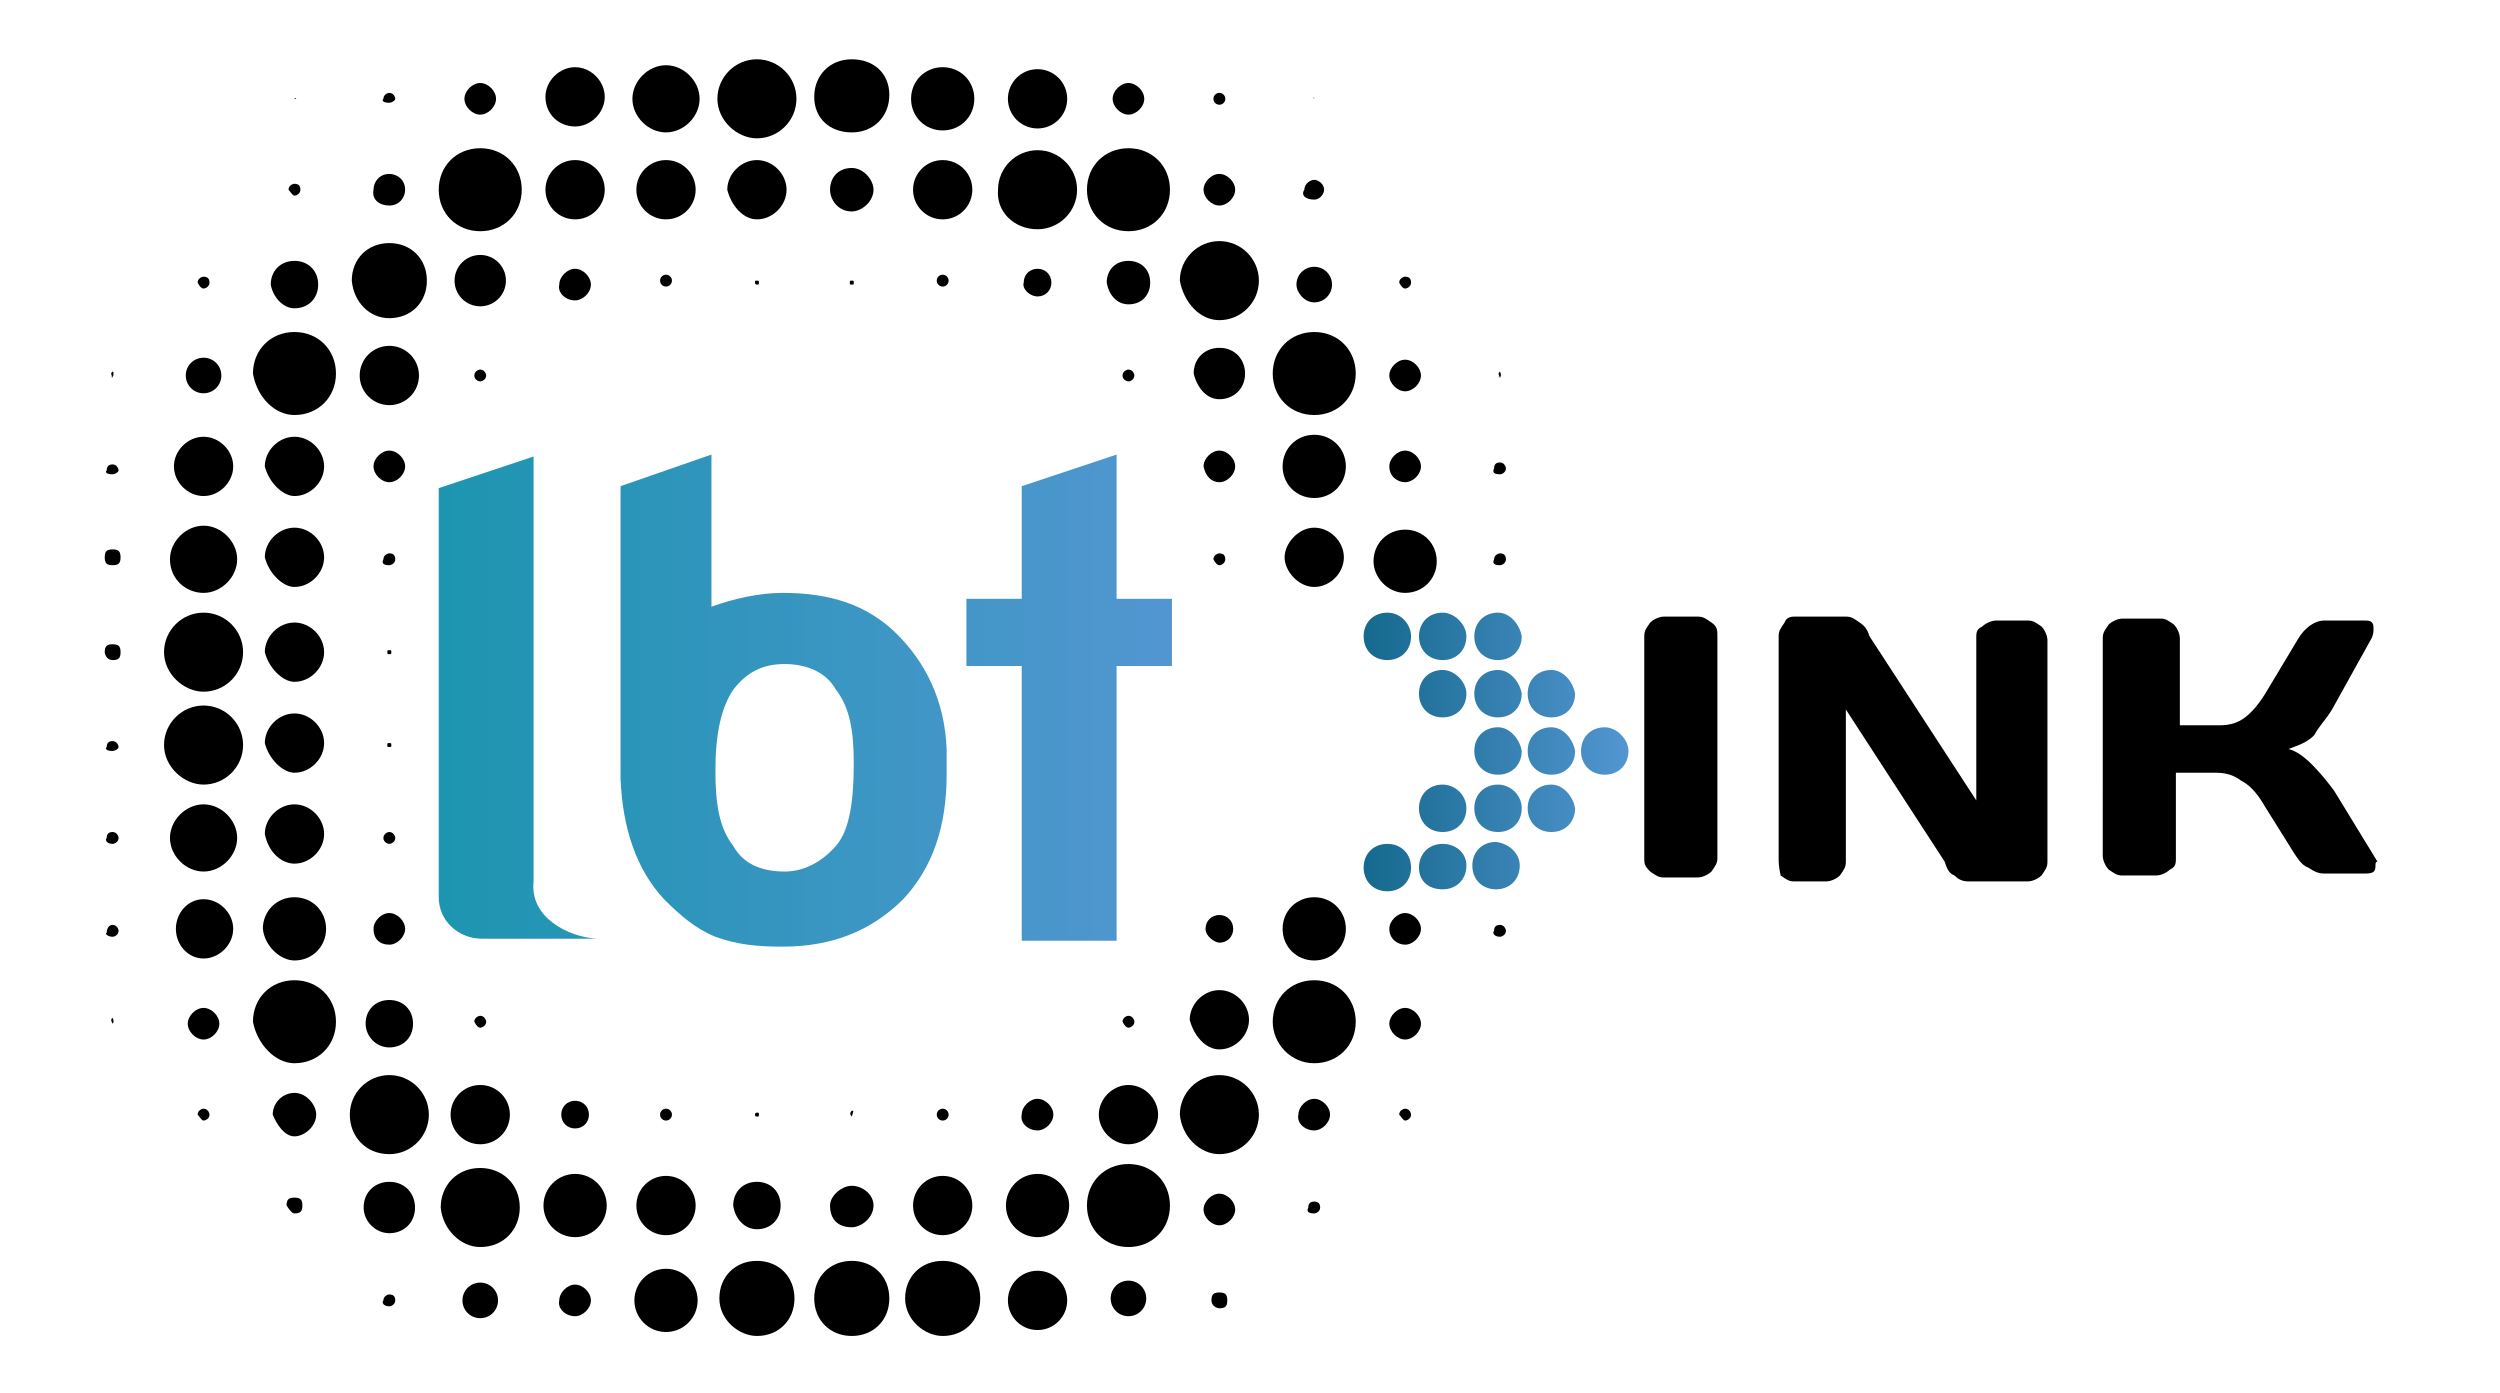 <?xml version="1.0" encoding="utf-8"?>
<!-- Generator: Adobe Illustrator 23.0.3, SVG Export Plug-In . SVG Version: 6.00 Build 0)  -->
<svg version="1.1" id="Layer_1" xmlns="http://www.w3.org/2000/svg" xmlns:xlink="http://www.w3.org/1999/xlink" x="0px" y="0px"
	 viewBox="0 0 126.5 70.5" style="enable-background:new 0 0 126.5 70.5;" xml:space="preserve">
<style type="text/css">
	.st0{fill:url(#SVGID_1_);}
	.st1{fill:url(#SVGID_2_);}
</style>
<g>
	<g>
		
			<linearGradient id="SVGID_1_" gradientUnits="userSpaceOnUse" x1="77.916" y1="-763.998" x2="114.862" y2="-763.998" gradientTransform="matrix(1 0 0 1 -55.671 799.384)">
			<stop  offset="0" style="stop-color:#1D95B0"/>
			<stop  offset="1" style="stop-color:#5296D1"/>
		</linearGradient>
		<path class="st0" d="M56.5,30.2V23l-4.8,1.6v5.7h-2.8v3.4h2.8v13.9h4.8V33.7h2.8v-3.4H56.5z M47.9,37.9c-0.1-2.5-1.1-4.4-2.5-5.8
			c-1.5-1.5-3.4-2.1-5.8-2.1c-1.2,0-2.5,0.3-3.6,0.7V23l-4.6,1.6v14.1l0,0V39c0,0,0,0,0,0.1v0.3l0,0c0.1,2.5,0.8,4.6,2.2,6.1
			c0.8,0.8,1.6,1.5,2.6,1.9l0,0l0,0c1.1,0.4,2.1,0.5,3.4,0.5c2.5,0,4.5-0.8,6.1-2.4c1.5-1.6,2.2-3.7,2.2-6.3L47.9,37.9z M42.3,42.8
			c-0.7,0.8-1.6,1.3-2.6,1.3c-1.2,0-2.1-0.4-2.6-1.3c-0.7-0.9-0.9-2.1-0.9-3.8c0-1.9,0.3-3.2,0.9-4.1c0.7-0.9,1.5-1.3,2.6-1.3
			s2.1,0.4,2.6,1.3c0.7,0.9,0.9,2.1,0.9,3.7C43.2,40.5,43,42,42.3,42.8z M30.2,47.5L30.2,47.5h-5.8l0,0c-1.2,0-2.2-0.9-2.2-2.1l0,0
			l0,0v-2.2V24.7l4.8-1.6v20l0,0v1.5C26.8,46.4,28.7,47.4,30.2,47.5z"/>
	</g>
	<path d="M83.2,43.4V32.2c0-0.3,0.1-0.4,0.3-0.7c0.1-0.1,0.4-0.3,0.7-0.3h1.7c0.3,0,0.4,0.1,0.7,0.3s0.3,0.4,0.3,0.7v11.2
		c0,0.3-0.1,0.4-0.3,0.7c-0.1,0.1-0.4,0.3-0.7,0.3h-1.7c-0.3,0-0.4-0.1-0.7-0.3C83.2,43.8,83.2,43.7,83.2,43.4z M90,43.4V32.2
		c0-0.3,0.1-0.4,0.3-0.7c0.1-0.3,0.4-0.3,0.5-0.3h2.6c0.3,0,0.4,0.1,0.7,0.3s0.4,0.4,0.5,0.7l5.4,8.3v-8.3c0-0.3,0.1-0.4,0.3-0.5
		c0.1-0.1,0.4-0.3,0.7-0.3h1.6c0.3,0,0.4,0.1,0.7,0.3c0.1,0.1,0.3,0.4,0.3,0.7v11.2c0,0.3-0.1,0.4-0.3,0.7c-0.1,0.1-0.4,0.3-0.7,0.3
		h-3c-0.3,0-0.5-0.1-0.7-0.3c-0.3-0.1-0.4-0.4-0.5-0.7l-5-7.7v7.7c0,0.3-0.1,0.4-0.3,0.7c-0.1,0.1-0.4,0.3-0.7,0.3h-1.6
		c-0.3,0-0.4-0.1-0.7-0.3C90,43.8,90,43.7,90,43.4z M120.2,43.8c0,0.3-0.1,0.4-0.5,0.4h-2.1c-0.3,0-0.5-0.1-0.8-0.3
		c-0.3-0.1-0.5-0.4-0.7-0.7l-1.5-2.4c-0.4-0.7-0.8-1.1-1.2-1.3c-0.4-0.3-0.8-0.4-1.3-0.4h-2v4.4c0,0.3-0.1,0.4-0.3,0.5
		c-0.1,0.1-0.4,0.3-0.7,0.3h-1.7c-0.3,0-0.4-0.1-0.7-0.3c-0.1-0.1-0.3-0.4-0.3-0.7V32.3c0-0.3,0.1-0.4,0.3-0.7
		c0.1-0.1,0.4-0.3,0.7-0.3h1.9c0.3,0,0.4,0.1,0.7,0.3c0.1,0.1,0.3,0.4,0.3,0.7v4.4h2c0.5,0,0.9-0.1,1.3-0.4c0.4-0.3,0.8-0.8,1.2-1.5
		l1.5-2.5c0.3-0.5,0.8-0.9,1.3-0.9h2.1c0.3,0,0.4,0.1,0.4,0.4c0,0.1,0,0.3-0.1,0.5l-2,3.6c-0.3,0.5-0.7,0.9-0.9,1.3
		c-0.4,0.4-0.8,0.5-1.3,0.7c0.4,0.1,0.8,0.4,1.2,0.8c0.4,0.4,0.8,0.9,1.1,1.3l2.2,3.6C120.2,43.6,120.2,43.7,120.2,43.8z"/>
	<path d="M14.9,5C14.9,5,15.1,5,14.9,5C15.1,5,14.9,4.9,14.9,5C14.9,4.9,14.9,5,14.9,5L14.9,5z"/>
	<path d="M19.7,5.2C19.8,5.2,20,5.1,20,5c0-0.1-0.1-0.3-0.3-0.3c-0.1,0-0.3,0.1-0.3,0.3C19.3,5.1,19.4,5.2,19.7,5.2z"/>
	<path d="M24.3,5.8c0.4,0,0.8-0.4,0.8-0.8c0-0.4-0.4-0.8-0.8-0.8c-0.4,0-0.8,0.4-0.8,0.8C23.5,5.4,23.9,5.8,24.3,5.8z"/>
	<path d="M29.1,6.4c0.8,0,1.5-0.7,1.5-1.5s-0.7-1.5-1.5-1.5c-0.8,0-1.5,0.7-1.5,1.5C27.6,5.8,28.3,6.4,29.1,6.4z"/>
	<path d="M33.7,6.7c0.9,0,1.7-0.8,1.7-1.7s-0.8-1.7-1.7-1.7S32,4.1,32,5S32.8,6.7,33.7,6.7z"/>
	<path d="M38.3,7c1.1,0,2-0.9,2-2s-0.9-2-2-2c-1.1,0-2,0.9-2,2S37.3,7,38.3,7z"/>
	<path d="M43.1,6.7c1.1,0,1.9-0.8,1.9-1.9S44.2,3,43.1,3c-1.1,0-1.9,0.8-1.9,1.9S42,6.7,43.1,6.7z"/>
	<path d="M47.7,6.6c0.9,0,1.6-0.7,1.6-1.6s-0.7-1.6-1.6-1.6S46.1,4.1,46.1,5S46.8,6.6,47.7,6.6z"/>
	<circle cx="52.5" cy="5" r="1.5"/>
	<path d="M57.1,5.8c0.4,0,0.8-0.4,0.8-0.8c0-0.4-0.4-0.8-0.8-0.8S56.3,4.6,56.3,5C56.3,5.4,56.7,5.8,57.1,5.8z"/>
	<circle cx="61.7" cy="5" r="0.3"/>
	<path d="M66.5,5L66.5,5C66.5,4.9,66.5,4.9,66.5,5C66.5,4.9,66.4,4.9,66.5,5C66.4,5,66.5,5,66.5,5z"/>
	<path d="M14.9,9.9c0.1,0,0.3-0.1,0.3-0.3s-0.1-0.3-0.3-0.3c-0.1,0-0.3,0.1-0.3,0.3C14.7,9.7,14.8,9.9,14.9,9.9z"/>
	<path d="M19.7,10.4c0.5,0,0.8-0.4,0.8-0.8c0-0.5-0.4-0.8-0.8-0.8c-0.5,0-0.8,0.4-0.8,0.8C18.8,10.1,19.2,10.4,19.7,10.4z"/>
	<path d="M24.3,11.7c1.2,0,2.1-0.9,2.1-2.1s-0.9-2.1-2.1-2.1s-2.1,0.9-2.1,2.1S23.1,11.7,24.3,11.7z"/>
	<circle cx="29.1" cy="9.6" r="1.5"/>
	<circle cx="33.7" cy="9.6" r="1.5"/>
	<path d="M38.3,11.1c0.8,0,1.5-0.7,1.5-1.5s-0.7-1.5-1.5-1.5c-0.8,0-1.5,0.7-1.5,1.5C37,10.4,37.6,11.1,38.3,11.1z"/>
	<path d="M43.1,10.7c0.5,0,1.1-0.5,1.1-1.1c0-0.5-0.5-1.1-1.1-1.1c-0.7,0-1.1,0.5-1.1,1.1C42,10.1,42.4,10.7,43.1,10.7z"/>
	<circle cx="47.7" cy="9.6" r="1.5"/>
	<path d="M52.5,11.6c1.1,0,2-0.9,2-2s-0.9-2-2-2c-1.1,0-2,0.9-2,2C50.4,10.7,51.3,11.6,52.5,11.6z"/>
	<path d="M57.1,11.7c1.2,0,2.1-0.9,2.1-2.1s-0.9-2.1-2.1-2.1c-1.2,0-2.1,0.9-2.1,2.1S55.9,11.7,57.1,11.7z"/>
	<path d="M61.7,10.4c0.4,0,0.8-0.4,0.8-0.8s-0.4-0.8-0.8-0.8c-0.4,0-0.8,0.4-0.8,0.8S61.3,10.4,61.7,10.4z"/>
	<path d="M66.5,10.1c0.3,0,0.5-0.3,0.5-0.5c0-0.3-0.3-0.5-0.5-0.5S66,9.3,66,9.6C65.8,9.9,66.1,10.1,66.5,10.1z"/>
	<path d="M71.1,9.6C71.1,9.6,71.3,9.6,71.1,9.6C71.3,9.6,71.1,9.6,71.1,9.6L71.1,9.6L71.1,9.6z"/>
	<path d="M10.3,14.6c0.1,0,0.3-0.1,0.3-0.3s-0.1-0.3-0.3-0.3c-0.1,0-0.3,0.1-0.3,0.3C10.1,14.5,10.2,14.6,10.3,14.6z"/>
	<path d="M14.9,15.6c0.7,0,1.2-0.5,1.2-1.2c0-0.7-0.5-1.2-1.2-1.2c-0.7,0-1.2,0.5-1.2,1.2C13.8,15,14.3,15.6,14.9,15.6z"/>
	<path d="M19.7,16.1c1.1,0,1.9-0.8,1.9-1.9s-0.8-1.9-1.9-1.9s-1.9,0.8-1.9,1.9C17.9,15.3,18.7,16.1,19.7,16.1z"/>
	<circle cx="24.3" cy="14.2" r="1.3"/>
	<path d="M29.1,15.2c0.4,0,0.8-0.4,0.8-0.8s-0.4-0.8-0.8-0.8c-0.4,0-0.8,0.4-0.8,0.8C28.2,14.8,28.6,15.2,29.1,15.2z"/>
	<circle cx="33.7" cy="14.2" r="0.3"/>
	<path d="M38.3,14.4c0.1,0,0.1,0,0.1-0.1s0-0.1-0.1-0.1c-0.1,0-0.1,0-0.1,0.1S38.3,14.4,38.3,14.4z"/>
	<path d="M43.1,14.4c0.1,0,0.1,0,0.1-0.1s0-0.1-0.1-0.1c-0.1,0-0.1,0-0.1,0.1C43,14.4,43,14.4,43.1,14.4z"/>
	<circle cx="47.7" cy="14.2" r="0.3"/>
	<path d="M52.5,15c0.4,0,0.7-0.3,0.7-0.7s-0.3-0.7-0.7-0.7s-0.7,0.3-0.7,0.7C51.7,14.6,52.1,15,52.5,15z"/>
	<path d="M57.1,15.4c0.7,0,1.1-0.5,1.1-1.1c0-0.7-0.5-1.1-1.1-1.1c-0.7,0-1.1,0.5-1.1,1.1C56.1,14.9,56.5,15.4,57.1,15.4z"/>
	<path d="M61.7,16.2c1.1,0,2-0.9,2-2s-0.9-2-2-2c-1.1,0-2,0.9-2,2C59.9,15.3,60.7,16.2,61.7,16.2z"/>
	<path d="M66.5,15.3c0.5,0,0.9-0.4,0.9-0.9c0-0.5-0.4-0.9-0.9-0.9s-0.9,0.4-0.9,0.9C65.6,14.8,66,15.3,66.5,15.3z"/>
	<path d="M71.1,14.6c0.1,0,0.3-0.1,0.3-0.3s-0.1-0.3-0.3-0.3c-0.1,0-0.3,0.1-0.3,0.3C70.9,14.5,71,14.6,71.1,14.6z"/>
	<path d="M5.7,19.1C5.7,19.1,5.8,19,5.7,19.1c0.1-0.3,0-0.3,0-0.3C5.6,18.9,5.6,18.9,5.7,19.1C5.6,19,5.6,19.1,5.7,19.1z"/>
	<path d="M10.3,19.9c0.5,0,0.9-0.4,0.9-0.9c0-0.5-0.4-0.9-0.9-0.9S9.4,18.5,9.4,19C9.4,19.5,9.8,19.9,10.3,19.9z"/>
	<path d="M14.9,21c1.2,0,2.1-0.9,2.1-2.1c0-1.2-0.9-2.1-2.1-2.1s-2.1,0.9-2.1,2.1C13,20.1,13.9,21,14.9,21z"/>
	<circle cx="19.7" cy="19" r="1.5"/>
	<path d="M24.3,19.3c0.1,0,0.3-0.1,0.3-0.3c0-0.1-0.1-0.3-0.3-0.3c-0.1,0-0.3,0.1-0.3,0.3S24.2,19.3,24.3,19.3z"/>
	<path d="M57.1,19.3c0.1,0,0.3-0.1,0.3-0.3c0-0.1-0.1-0.3-0.3-0.3c-0.1,0-0.3,0.1-0.3,0.3S57,19.3,57.1,19.3z"/>
	<path d="M61.7,20.2c0.7,0,1.3-0.5,1.3-1.3c0-0.7-0.5-1.3-1.3-1.3c-0.7,0-1.3,0.5-1.3,1.3C60.6,19.7,61.1,20.2,61.7,20.2z"/>
	<path d="M66.5,21c1.2,0,2.1-0.9,2.1-2.1c0-1.2-0.9-2.1-2.1-2.1c-1.2,0-2.1,0.9-2.1,2.1S65.3,21,66.5,21z"/>
	<path d="M71.1,19.8c0.4,0,0.8-0.4,0.8-0.8c0-0.4-0.4-0.8-0.8-0.8c-0.4,0-0.8,0.4-0.8,0.8C70.3,19.4,70.7,19.8,71.1,19.8z"/>
	<path d="M75.9,19.1C75.9,19.1,75.9,19,75.9,19.1c0.1-0.1,0-0.3,0-0.3C75.8,18.9,75.8,18.9,75.9,19.1C75.8,19,75.8,19.1,75.9,19.1z"
		/>
	<path d="M5.7,24C5.8,24,6,23.9,6,23.8c0-0.1-0.1-0.3-0.3-0.3s-0.3,0.1-0.3,0.3C5.3,23.9,5.4,24,5.7,24z"/>
	<path d="M10.3,25.1c0.8,0,1.5-0.7,1.5-1.5s-0.7-1.5-1.5-1.5s-1.5,0.7-1.5,1.5S9.5,25.1,10.3,25.1z"/>
	<path d="M14.9,25.1c0.8,0,1.5-0.7,1.5-1.5s-0.7-1.5-1.5-1.5s-1.5,0.7-1.5,1.5C13.6,24.4,14.3,25.1,14.9,25.1z"/>
	<path d="M19.7,24.4c0.4,0,0.8-0.4,0.8-0.8c0-0.4-0.4-0.8-0.8-0.8c-0.4,0-0.8,0.4-0.8,0.8C18.9,24,19.3,24.4,19.7,24.4z"/>
	<path d="M61.7,24.4c0.4,0,0.8-0.4,0.8-0.8c0-0.4-0.4-0.8-0.8-0.8c-0.4,0-0.8,0.4-0.8,0.8C61,24.1,61.3,24.4,61.7,24.4z"/>
	<path d="M66.5,25.2c0.9,0,1.6-0.7,1.6-1.6c0-0.9-0.7-1.6-1.6-1.6s-1.6,0.7-1.6,1.6C64.9,24.5,65.6,25.2,66.5,25.2z"/>
	<path d="M71.1,24.4c0.4,0,0.8-0.4,0.8-0.8c0-0.4-0.4-0.8-0.8-0.8c-0.4,0-0.8,0.4-0.8,0.8C70.3,24.1,70.7,24.4,71.1,24.4z"/>
	<path d="M75.9,24c0.1,0,0.3-0.1,0.3-0.3c0-0.1-0.1-0.3-0.3-0.3s-0.3,0.1-0.3,0.3C75.5,23.9,75.6,24,75.9,24z"/>
	<path d="M5.7,28.6c0.3,0,0.4-0.1,0.4-0.4c0-0.3-0.1-0.4-0.4-0.4c-0.3,0-0.4,0.1-0.4,0.4C5.3,28.5,5.4,28.6,5.7,28.6z"/>
	<path d="M10.3,30c0.9,0,1.7-0.8,1.7-1.7c0-0.9-0.8-1.7-1.7-1.7s-1.7,0.8-1.7,1.7C8.6,29.3,9.4,30,10.3,30z"/>
	<path d="M14.9,29.7c0.8,0,1.5-0.7,1.5-1.5s-0.7-1.5-1.5-1.5c-0.8,0-1.5,0.7-1.5,1.5C13.6,29,14.3,29.7,14.9,29.7z"/>
	<path d="M19.7,28.6c0.1,0,0.3-0.1,0.3-0.3s-0.1-0.3-0.3-0.3c-0.1,0-0.3,0.1-0.3,0.3C19.3,28.5,19.4,28.6,19.7,28.6z"/>
	<path d="M61.7,28.6c0.1,0,0.3-0.1,0.3-0.3s-0.1-0.3-0.3-0.3c-0.1,0-0.3,0.1-0.3,0.3C61.5,28.5,61.6,28.6,61.7,28.6z"/>
	<path d="M66.5,29.7c0.8,0,1.5-0.7,1.5-1.5s-0.7-1.5-1.5-1.5S65,27.5,65,28.2S65.7,29.7,66.5,29.7z"/>
	<path d="M71.1,30c0.9,0,1.6-0.7,1.6-1.6c0-0.9-0.7-1.6-1.6-1.6s-1.6,0.7-1.6,1.6C69.5,29.2,70.2,30,71.1,30z"/>
	<path d="M75.9,28.6c0.1,0,0.3-0.1,0.3-0.3s-0.1-0.3-0.3-0.3c-0.1,0-0.3,0.1-0.3,0.3C75.5,28.5,75.6,28.6,75.9,28.6z"/>
	<path d="M5.7,33.4c0.3,0,0.4-0.1,0.4-0.4c0-0.3-0.1-0.4-0.4-0.4c-0.3,0-0.4,0.1-0.4,0.4C5.3,33.1,5.4,33.4,5.7,33.4z"/>
	<path d="M10.3,35c1.1,0,2-0.9,2-2c0-1.1-0.9-2-2-2s-2,0.9-2,2C8.3,34.1,9.3,35,10.3,35z"/>
	<path d="M14.9,34.5c0.8,0,1.5-0.7,1.5-1.5c0-0.8-0.7-1.5-1.5-1.5s-1.5,0.7-1.5,1.5C13.6,33.8,14.3,34.5,14.9,34.5z"/>
	<path d="M19.7,33.1c0.1,0,0.1,0,0.1-0.1c0-0.1,0-0.1-0.1-0.1c-0.1,0-0.1,0-0.1,0.1C19.6,33.1,19.6,33.1,19.7,33.1z"/>
	<path d="M5.7,38C5.8,38,6,37.9,6,37.8s-0.1-0.3-0.3-0.3s-0.3,0.1-0.3,0.3C5.3,37.9,5.4,38,5.7,38z"/>
	<path d="M10.3,39.7c1.1,0,2-0.9,2-2c0-1.1-0.9-2-2-2s-2,0.9-2,2S9.3,39.7,10.3,39.7z"/>
	<path d="M14.9,39.1c0.8,0,1.5-0.7,1.5-1.5c0-0.8-0.7-1.5-1.5-1.5s-1.5,0.7-1.5,1.5C13.6,38.4,14.3,39.1,14.9,39.1z"/>
	<path d="M19.7,37.8c0.1,0,0.1,0,0.1-0.1s0-0.1-0.1-0.1c-0.1,0-0.1,0-0.1,0.1S19.6,37.8,19.7,37.8z"/>
	<path d="M5.7,42.7c0.1,0,0.3-0.1,0.3-0.3c0-0.1-0.1-0.3-0.3-0.3s-0.3,0.1-0.3,0.3C5.3,42.5,5.4,42.7,5.7,42.7z"/>
	<path d="M10.3,44.1c0.9,0,1.7-0.8,1.7-1.7c0-0.9-0.8-1.7-1.7-1.7s-1.7,0.8-1.7,1.7C8.6,43.3,9.4,44.1,10.3,44.1z"/>
	<path d="M14.9,43.7c0.8,0,1.5-0.7,1.5-1.5s-0.7-1.5-1.5-1.5s-1.5,0.7-1.5,1.5C13.6,43.2,14.3,43.7,14.9,43.7z"/>
	<path d="M19.7,42.7c0.1,0,0.3-0.1,0.3-0.3c0-0.1-0.1-0.3-0.3-0.3c-0.1,0-0.3,0.1-0.3,0.3S19.6,42.7,19.7,42.7z"/>
	<path d="M5.7,47.4c0.1,0,0.3-0.1,0.3-0.3c0-0.1-0.1-0.3-0.3-0.3S5.4,47,5.4,47.2C5.3,47.2,5.4,47.4,5.7,47.4z"/>
	<path d="M10.3,48.5c0.8,0,1.5-0.7,1.5-1.5s-0.7-1.5-1.5-1.5S8.9,46.2,8.9,47S9.5,48.5,10.3,48.5z"/>
	<path d="M14.9,48.6c0.9,0,1.6-0.7,1.6-1.6c0-0.9-0.7-1.6-1.6-1.6s-1.6,0.7-1.6,1.6C13.4,47.9,14.2,48.6,14.9,48.6z"/>
	<path d="M19.7,47.8c0.4,0,0.8-0.4,0.8-0.8s-0.4-0.8-0.8-0.8c-0.4,0-0.8,0.4-0.8,0.8C18.9,47.5,19.2,47.8,19.7,47.8z"/>
	<path d="M61.7,47.7c0.4,0,0.7-0.3,0.7-0.7s-0.3-0.7-0.7-0.7c-0.4,0-0.7,0.3-0.7,0.7S61.5,47.7,61.7,47.7z"/>
	<path d="M66.5,48.6c0.9,0,1.6-0.7,1.6-1.6c0-0.9-0.7-1.6-1.6-1.6s-1.6,0.7-1.6,1.6C64.9,47.9,65.6,48.6,66.5,48.6z"/>
	<path d="M71.1,47.8c0.4,0,0.8-0.4,0.8-0.8s-0.4-0.8-0.8-0.8c-0.4,0-0.8,0.4-0.8,0.8C70.3,47.5,70.7,47.8,71.1,47.8z"/>
	<path d="M75.9,47.4c0.1,0,0.3-0.1,0.3-0.3c0-0.1-0.1-0.3-0.3-0.3s-0.3,0.1-0.3,0.3C75.5,47.2,75.6,47.4,75.9,47.4z"/>
	<path d="M5.7,51.8C5.7,51.8,5.8,51.8,5.7,51.8c0.1-0.1,0-0.3,0-0.3C5.6,51.6,5.6,51.6,5.7,51.8C5.6,51.8,5.6,51.8,5.7,51.8z"/>
	<path d="M10.3,52.6c0.4,0,0.8-0.4,0.8-0.8S10.7,51,10.3,51s-0.8,0.4-0.8,0.8S9.9,52.6,10.3,52.6z"/>
	<path d="M14.9,53.8c1.2,0,2.1-0.9,2.1-2.1c0-1.2-0.9-2.1-2.1-2.1s-2.1,0.9-2.1,2.1C13,52.8,13.9,53.8,14.9,53.8z"/>
	<path d="M19.7,53c0.7,0,1.2-0.5,1.2-1.2c0-0.7-0.5-1.2-1.2-1.2c-0.7,0-1.2,0.5-1.2,1.2C18.5,52.4,19,53,19.7,53z"/>
	<path d="M24.3,52c0.1,0,0.3-0.1,0.3-0.3c0-0.1-0.1-0.3-0.3-0.3c-0.1,0-0.3,0.1-0.3,0.3C24.1,51.9,24.2,52,24.3,52z"/>
	<path d="M57.1,52c0.1,0,0.3-0.1,0.3-0.3c0-0.1-0.1-0.3-0.3-0.3c-0.1,0-0.3,0.1-0.3,0.3C56.9,51.9,57,52,57.1,52z"/>
	<path d="M61.7,53.1c0.8,0,1.5-0.7,1.5-1.5c0-0.8-0.7-1.5-1.5-1.5c-0.8,0-1.5,0.7-1.5,1.5C60.4,52.4,61,53.1,61.7,53.1z"/>
	<path d="M66.5,53.8c1.2,0,2.1-0.9,2.1-2.1c0-1.2-0.9-2.1-2.1-2.1c-1.2,0-2.1,0.9-2.1,2.1C64.4,52.8,65.3,53.8,66.5,53.8z"/>
	<path d="M71.1,52.6c0.4,0,0.8-0.4,0.8-0.8S71.5,51,71.1,51c-0.4,0-0.8,0.4-0.8,0.8S70.7,52.6,71.1,52.6z"/>
	<path d="M75.9,51.8L75.9,51.8C75.9,51.6,75.9,51.6,75.9,51.8C75.8,51.6,75.8,51.6,75.9,51.8C75.8,51.8,75.8,51.8,75.9,51.8z"/>
	<path d="M10.3,56.7c0.1,0,0.3-0.1,0.3-0.3c0-0.1-0.1-0.3-0.3-0.3c-0.1,0-0.3,0.1-0.3,0.3C10.1,56.5,10.2,56.7,10.3,56.7z"/>
	<path d="M14.9,57.5c0.5,0,1.1-0.5,1.1-1.1c0-0.5-0.5-1.1-1.1-1.1s-1.1,0.5-1.1,1.1C14,56.9,14.4,57.5,14.9,57.5z"/>
	<path d="M19.7,58.4c1.1,0,2-0.9,2-2c0-1.1-0.9-2-2-2s-2,0.9-2,2C17.7,57.5,18.5,58.4,19.7,58.4z"/>
	<circle cx="24.3" cy="56.4" r="1.5"/>
	<path d="M29.1,57.1c0.4,0,0.7-0.3,0.7-0.7s-0.3-0.7-0.7-0.7c-0.4,0-0.7,0.3-0.7,0.7S28.7,57.1,29.1,57.1z"/>
	<circle cx="33.7" cy="56.4" r="0.3"/>
	<path d="M38.3,56.5c0.1,0,0.1,0,0.1-0.1s0-0.1-0.1-0.1c-0.1,0-0.1,0.1-0.1,0.1C38.2,56.5,38.3,56.5,38.3,56.5z"/>
	<path d="M43.1,56.5C43.2,56.5,43.2,56.5,43.1,56.5c0.1-0.3,0.1-0.3,0-0.3C43,56.3,43,56.4,43.1,56.5C43,56.5,43,56.5,43.1,56.5z"/>
	<circle cx="47.7" cy="56.4" r="0.3"/>
	<path d="M52.5,57.2c0.4,0,0.8-0.4,0.8-0.8s-0.4-0.8-0.8-0.8s-0.8,0.4-0.8,0.8C51.6,56.8,52,57.2,52.5,57.2z"/>
	<path d="M57.1,57.9c0.8,0,1.5-0.7,1.5-1.5s-0.7-1.5-1.5-1.5s-1.5,0.7-1.5,1.5S56.3,57.9,57.1,57.9z"/>
	<path d="M61.7,58.4c1.1,0,2-0.9,2-2c0-1.1-0.9-2-2-2c-1.1,0-2,0.9-2,2C59.8,57.5,60.7,58.4,61.7,58.4z"/>
	<path d="M66.5,57.2c0.4,0,0.8-0.4,0.8-0.8s-0.4-0.8-0.8-0.8c-0.4,0-0.8,0.4-0.8,0.8C65.6,56.8,66,57.2,66.5,57.2z"/>
	<path d="M71.1,56.7c0.1,0,0.3-0.1,0.3-0.3c0-0.1-0.1-0.3-0.3-0.3c-0.1,0-0.3,0.1-0.3,0.3C70.9,56.5,71,56.7,71.1,56.7z"/>
	<polygon points="10.3,61 10.3,61 10.3,61 	"/>
	<path d="M14.9,61.4c0.3,0,0.4-0.1,0.4-0.4c0-0.3-0.1-0.4-0.4-0.4c-0.3,0-0.4,0.1-0.4,0.4C14.7,61.3,14.8,61.4,14.9,61.4z"/>
	<path d="M19.7,62.4c0.7,0,1.3-0.5,1.3-1.3c0-0.7-0.5-1.3-1.3-1.3c-0.7,0-1.3,0.5-1.3,1.3C18.4,61.8,19,62.4,19.7,62.4z"/>
	<path d="M24.3,63.1c1.2,0,2-0.9,2-2c0-1.2-0.9-2-2-2c-1.2,0-2,0.9-2,2C22.4,62.2,23.3,63.1,24.3,63.1z"/>
	<circle cx="29.1" cy="61" r="1.6"/>
	<circle cx="33.7" cy="61" r="1.5"/>
	<path d="M38.3,62.2c0.7,0,1.2-0.5,1.2-1.2c0-0.7-0.5-1.2-1.2-1.2c-0.7,0-1.2,0.5-1.2,1.2C37.2,61.7,37.7,62.2,38.3,62.2z"/>
	<path d="M43.1,62.1c0.5,0,1.1-0.5,1.1-1.1S43.6,60,43.1,60C42.6,60,42,60.5,42,61C42,61.7,42.4,62.1,43.1,62.1z"/>
	<circle cx="47.7" cy="61" r="1.5"/>
	<circle cx="52.5" cy="61" r="1.6"/>
	<path d="M57.1,63.1c1.2,0,2.1-0.9,2.1-2.1c0-1.2-0.9-2.1-2.1-2.1c-1.2,0-2.1,0.9-2.1,2.1C55,62.2,55.9,63.1,57.1,63.1z"/>
	<path d="M61.7,62c0.4,0,0.8-0.4,0.8-0.8s-0.4-0.8-0.8-0.8c-0.4,0-0.8,0.4-0.8,0.8S61.3,62,61.7,62z"/>
	<path d="M66.5,61.4c0.1,0,0.3-0.1,0.3-0.3s-0.1-0.3-0.3-0.3s-0.3,0.1-0.3,0.3C66.1,61.3,66.2,61.4,66.5,61.4z"/>
	<path d="M71.1,61L71.1,61L71.1,61L71.1,61L71.1,61z"/>
	<path d="M19.7,66.1c0.1,0,0.3-0.1,0.3-0.3s-0.1-0.3-0.3-0.3c-0.1,0-0.3,0.1-0.3,0.3C19.3,65.9,19.4,66.1,19.7,66.1z"/>
	<path d="M24.3,66.7c0.5,0,0.9-0.4,0.9-0.9s-0.4-0.9-0.9-0.9c-0.5,0-0.9,0.4-0.9,0.9S23.8,66.7,24.3,66.7z"/>
	<path d="M29.1,66.6c0.4,0,0.8-0.4,0.8-0.8c0-0.4-0.4-0.8-0.8-0.8c-0.4,0-0.8,0.4-0.8,0.8C28.2,66.2,28.6,66.6,29.1,66.6z"/>
	<circle cx="33.7" cy="65.8" r="1.6"/>
	<path d="M38.3,67.6c1.1,0,1.9-0.8,1.9-1.9s-0.8-1.9-1.9-1.9c-1.1,0-1.9,0.8-1.9,1.9S37.4,67.6,38.3,67.6z"/>
	<path d="M43.1,67.6c1.1,0,1.9-0.8,1.9-1.9s-0.8-1.9-1.9-1.9s-1.9,0.8-1.9,1.9S42,67.6,43.1,67.6z"/>
	<path d="M47.7,67.6c1.1,0,1.9-0.8,1.9-1.9s-0.8-1.9-1.9-1.9c-1.1,0-1.9,0.8-1.9,1.9S46.8,67.6,47.7,67.6z"/>
	<circle cx="52.5" cy="65.8" r="1.5"/>
	<path d="M57.1,66.6c0.5,0,0.9-0.4,0.9-0.9s-0.4-0.9-0.9-0.9s-0.9,0.4-0.9,0.9S56.6,66.6,57.1,66.6z"/>
	<path d="M61.7,66.2c0.3,0,0.4-0.1,0.4-0.4s-0.1-0.4-0.4-0.4c-0.3,0-0.4,0.1-0.4,0.4S61.6,66.2,61.7,66.2z"/>
	<path d="M66.5,65.8L66.5,65.8L66.5,65.8L66.5,65.8L66.5,65.8z"/>
	
		<linearGradient id="SVGID_2_" gradientUnits="userSpaceOnUse" x1="69.099" y1="1060.029" x2="82.379" y2="1060.029" gradientTransform="matrix(1 0 0 1 0 -1022)">
		<stop  offset="0" style="stop-color:#16698E"/>
		<stop  offset="1" style="stop-color:#5296D1"/>
	</linearGradient>
	<path class="st1" d="M76.9,43.8c0,0.7-0.5,1.2-1.2,1.2c-0.7,0-1.2-0.5-1.2-1.2s0.5-1.2,1.2-1.2C76.4,42.7,76.9,43.2,76.9,43.8z
		 M78.5,39.7c-0.7,0-1.2,0.5-1.2,1.2c0,0.7,0.5,1.2,1.2,1.2s1.2-0.5,1.2-1.2C79.6,40.3,79.1,39.7,78.5,39.7z M81.2,36.8
		c-0.7,0-1.2,0.5-1.2,1.2c0,0.7,0.5,1.2,1.2,1.2c0.7,0,1.2-0.5,1.2-1.2C82.4,37.4,81.8,36.8,81.2,36.8z M78.5,33.9
		c-0.7,0-1.2,0.5-1.2,1.2c0,0.7,0.5,1.2,1.2,1.2s1.2-0.5,1.2-1.2C79.6,34.5,79.1,33.9,78.5,33.9z M75.8,31c-0.7,0-1.2,0.5-1.2,1.2
		c0,0.7,0.5,1.2,1.2,1.2c0.7,0,1.2-0.5,1.2-1.2C76.9,31.6,76.4,31,75.8,31z M73,42.7c-0.7,0-1.2,0.5-1.2,1.2S72.3,45,73,45
		c0.7,0,1.2-0.5,1.2-1.2S73.6,42.7,73,42.7z M75.8,39.7c-0.7,0-1.2,0.5-1.2,1.2c0,0.7,0.5,1.2,1.2,1.2c0.7,0,1.2-0.5,1.2-1.2
		S76.4,39.7,75.8,39.7z M78.5,36.8c-0.7,0-1.2,0.5-1.2,1.2c0,0.7,0.5,1.2,1.2,1.2s1.2-0.5,1.2-1.2C79.6,37.4,79.1,36.8,78.5,36.8z
		 M75.8,33.9c-0.7,0-1.2,0.5-1.2,1.2c0,0.7,0.5,1.2,1.2,1.2c0.7,0,1.2-0.5,1.2-1.2C76.9,34.5,76.4,33.9,75.8,33.9z M73,31
		c-0.7,0-1.2,0.5-1.2,1.2c0,0.7,0.5,1.2,1.2,1.2c0.7,0,1.2-0.5,1.2-1.2C74.2,31.6,73.6,31,73,31z M70.2,42.7c-0.7,0-1.2,0.5-1.2,1.2
		s0.5,1.2,1.2,1.2c0.7,0,1.2-0.5,1.2-1.2S70.9,42.7,70.2,42.7z M73,39.7c-0.7,0-1.2,0.5-1.2,1.2c0,0.7,0.5,1.2,1.2,1.2
		c0.7,0,1.2-0.5,1.2-1.2S73.6,39.7,73,39.7z M75.8,36.8c-0.7,0-1.2,0.5-1.2,1.2c0,0.7,0.5,1.2,1.2,1.2c0.7,0,1.2-0.5,1.2-1.2
		C76.9,37.4,76.4,36.8,75.8,36.8z M73,33.9c-0.7,0-1.2,0.5-1.2,1.2c0,0.7,0.5,1.2,1.2,1.2c0.7,0,1.2-0.5,1.2-1.2
		C74.2,34.5,73.6,33.9,73,33.9z M70.2,31c-0.7,0-1.2,0.5-1.2,1.2c0,0.7,0.5,1.2,1.2,1.2c0.7,0,1.2-0.5,1.2-1.2
		C71.4,31.6,70.9,31,70.2,31z"/>
</g>
</svg>
